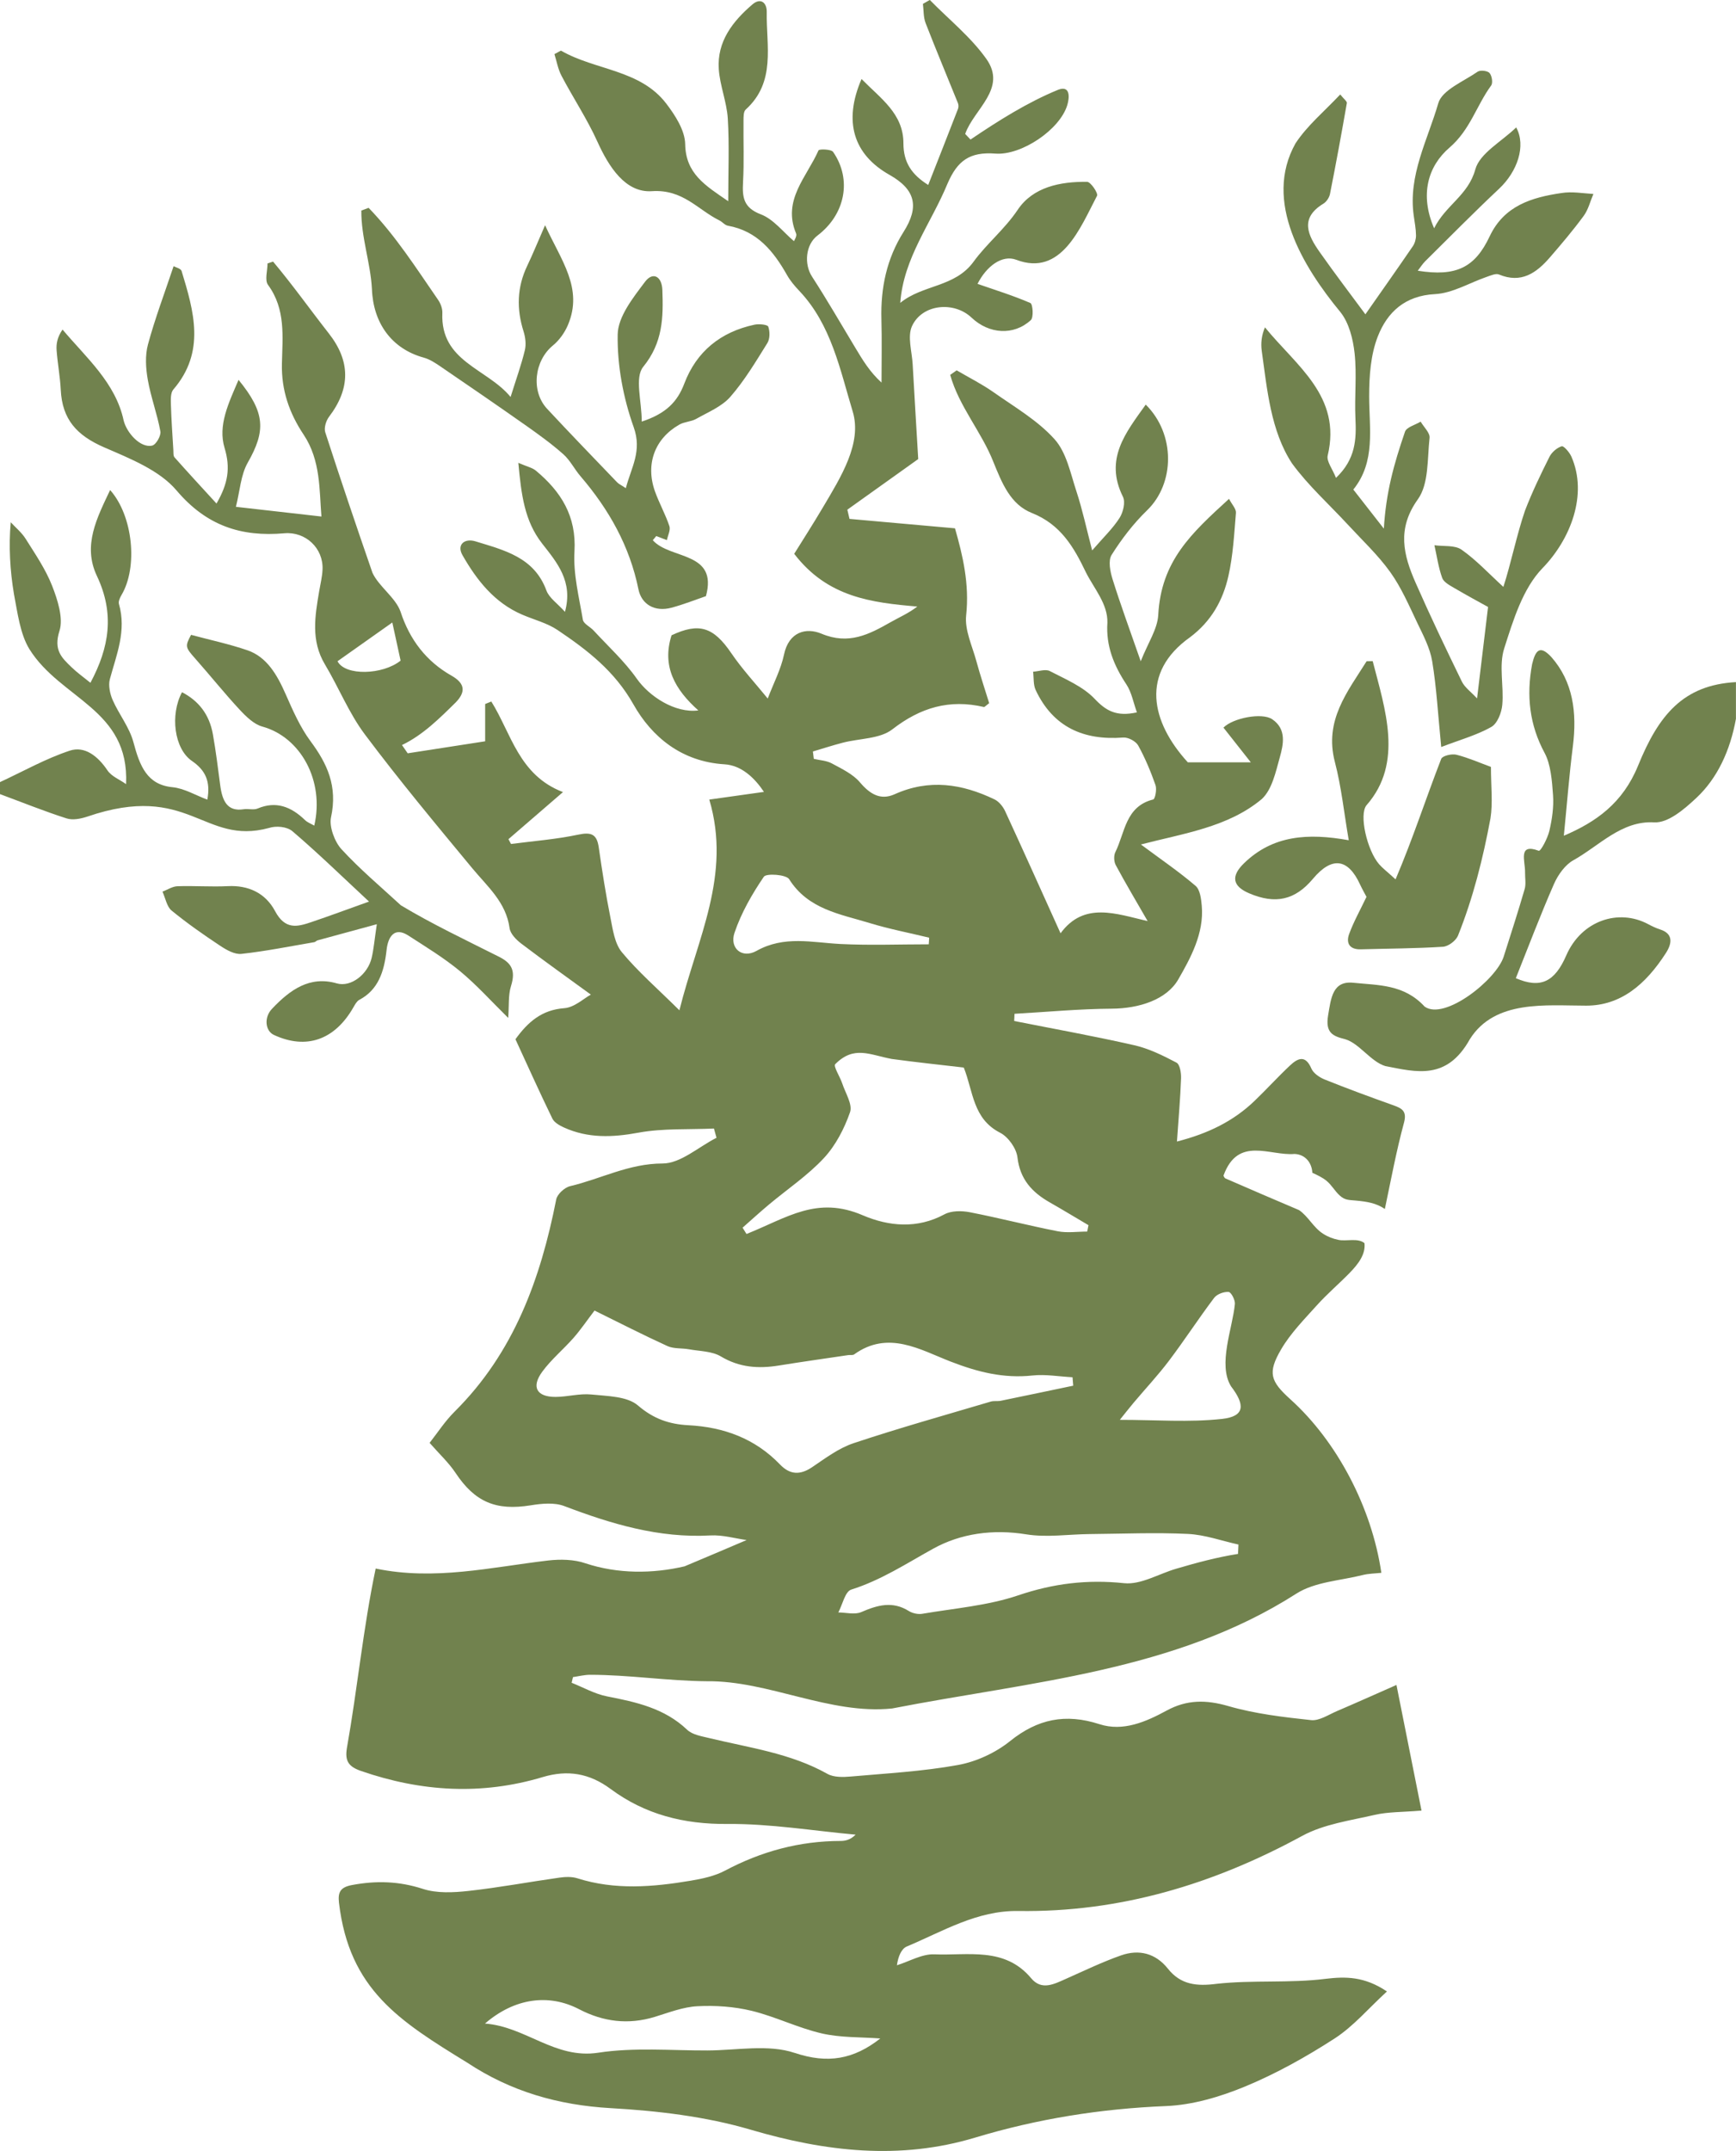 <?xml version="1.0" encoding="UTF-8"?><svg id="Capa_9" xmlns="http://www.w3.org/2000/svg" viewBox="0 0 603 747"><defs><style>.cls-1{fill:#71824e;stroke-width:0px;}</style></defs><path class="cls-1" d="M0,271.61c8.05-3.73,15.92-8.18,24.23-10.92,5.12-1.69,9.68,1.77,13.1,6.85,1.41,2.1,4.1,3.09,6.46,4.77,1.21-26.09-22.67-29.42-33.57-46.87-3.24-5.27-4.11-12.59-5.38-19.17-1.36-8.14-1.85-16.62-1.11-24.9,1.75,1.91,3.82,3.57,5.2,5.78,3.3,5.26,6.89,10.47,9.18,16.3,1.89,4.82,3.95,11.26,2.56,15.6-2.15,6.72.76,9.35,4.12,12.61,1.99,1.93,4.24,3.52,6.62,5.46,6.54-12.25,8.49-23.94,2.24-37.13-5.03-10.61.1-20.27,4.6-29.81,7.97,8.94,9.71,26.8,3.94,36.48-.52.87-1.12,2.23-.88,3.06,2.69,9.36-.85,17.61-3.16,26.18-.57,2.13.06,5.11.99,7.22,2.21,5.02,5.83,9.45,7.22,14.68,2.2,8.24,4.72,14.72,13.55,15.58,4.09.4,8.03,2.8,12.11,4.32,1.17-6.34-.65-10.21-5.38-13.46-6.15-4.24-7.61-16.02-3.42-23.85,5.67,2.94,9.49,7.61,10.73,14.62,1.03,5.84,1.77,11.76,2.54,17.66.7,5.39,2.42,9.28,8.16,8.36,1.61-.26,3.43.36,4.87-.26,6.31-2.66,11.56-.68,16.42,4.02.89.86,2.11,1.28,3.22,1.93,3.61-15.52-4.7-30.74-18.05-34.4-2.89-.79-5.62-3.45-7.88-5.88-5.29-5.7-10.21-11.85-15.38-17.69-3.49-3.94-3.63-4.27-1.48-8.28,6.72,1.8,13.25,3.19,19.56,5.35,6.72,2.3,10.3,8.44,13.3,15.27,2.49,5.66,5.06,11.5,8.61,16.28,5.83,7.86,9.49,15.64,7.14,26.48-.7,3.23,1.29,8.52,3.61,11.04,6.44,7.02,13.7,13.09,20.65,19.5,10.79,6.49,22.31,11.94,33.53,17.59,4.58,2.19,6.56,4.63,4.73,10.45-.99,3.14-.65,6.82-.97,11.07-5.81-5.71-10.95-11.45-16.71-16.21-5.65-4.67-11.89-8.45-17.99-12.4-4.84-3.13-7.05.44-7.55,5.02-.83,7.59-2.93,13.87-9.48,17.32-.83.44-1.45,1.56-1.99,2.5-6.48,11.42-16.4,14.91-27.67,9.68-3.01-1.4-3.51-6.07-.67-9.06,6.32-6.67,13.14-11.55,22.53-8.84,4.94,1.42,10.75-3.16,12.1-8.87.72-3.06.98-6.26,1.79-11.68-7.55,2.05-14.08,3.82-20.6,5.61-.38.11-.71.55-1.09.62-8.43,1.44-16.83,3.14-25.31,4.07-2.38.26-5.17-1.33-7.39-2.8-5.79-3.83-11.51-7.83-16.93-12.27-1.6-1.31-2.12-4.31-3.13-6.54,1.73-.66,3.45-1.82,5.2-1.88,5.84-.2,11.71.26,17.54-.03,6.91-.35,12.94,2.24,16.37,8.67,3.48,6.53,7.68,5.48,12.44,3.87,6.39-2.15,12.73-4.51,20.19-7.18-9.01-8.37-17.57-16.72-26.58-24.41-1.94-1.66-5.71-1.97-8.19-1.15-22.82,6.19-27.71-16.07-63.1-3.94-2.29.75-5.02,1.31-7.2.61C15.32,281.71,7.69,278.63,0,275.78c0-1.39,0-2.78,0-4.17Z"/><path class="cls-1" d="M603,249.53c-2.01,11.17-6.49,20.77-13.8,27.6-4.27,3.99-9.82,8.73-14.61,8.46-11.36-.66-19.07,8.15-28.17,13.21-2.7,1.5-5.21,4.91-6.65,8.2-4.69,10.68-8.85,21.71-13.25,32.71,8.59,3.7,13.52,1.3,17.52-7.91,5.29-12.16,18.21-16.34,28.43-10.87,1.37.73,2.77,1.4,4.21,1.86,4.37,1.41,4.28,4.6,1.97,8.18-7.05,10.96-15.7,18.26-27.64,18.27-13.97,0-31.73-2.14-40.43,11.61-8.04,14.45-18.6,11.46-29.41,9.37-5.02-1.53-9.05-7.89-13.88-9.31-4.2-1.06-7.01-2.11-5.97-8.29,1.01-6.03,1.56-12.07,8.75-11.33,8.73.9,17.61.49,24.79,8.29,6.95,4.9,24.84-9.3,27.44-17.34,2.48-7.82,5.01-15.61,7.3-23.51.51-1.75.09-3.9.13-5.86.07-3.84-2.58-10.16,4.76-7.41.65.24,3.07-4.29,3.69-6.95.93-3.96,1.56-8.29,1.27-12.35-.35-5.01-.79-10.71-2.93-14.68-5.25-9.74-6.38-19.85-4.34-30.82,1.17-4.9,2.72-6.77,6.71-2.45,7.45,8.47,8.95,19.1,7.44,31.01-1.27,9.99-2.04,20.08-3.13,31.01,11.18-4.77,20.45-11.28,25.78-24.32,7.12-17.54,15.65-28.02,34-29.03v12.67Z"/><path class="cls-1" d="M460.5,687.2c-12.57,1.58-25.41.35-37.92,1.74-6.79.88-12.42.39-16.89-5.24-4.28-5.38-10.04-6.83-16.28-4.64-6.53,2.29-12.79,5.33-19.13,8.14-4.11,1.82-8.45,4.18-12.1-.19-9.21-11.02-21.98-7.81-33.63-8.31-4.27-.18-8.67,2.45-13.01,3.8.45-3.09,1.56-5.74,3.45-6.53,12.51-5.23,24.31-12.53,38.68-12.32,35.31.53,67.8-9.29,98.64-26.08,7.5-4.08,16.66-5.33,25.19-7.3,4.67-1.08,9.63-.93,16.26-1.49-3-15.04-5.76-28.92-8.7-43.63-7.21,3.17-13.91,6.19-20.66,9.07-2.95,1.26-6.15,3.45-9.01,3.14-9.66-1.04-19.46-2.19-28.75-4.88-7.72-2.23-14.37-2.26-21.4,1.56-7.22,3.92-15.13,7.39-23.35,4.73-11.78-3.81-21.47-1.83-31.1,5.92-5,4.02-11.63,7.08-17.95,8.24-12.28,2.24-24.87,2.92-37.34,4.02-2.68.24-5.9.31-8.09-.92-12.8-7.19-27.13-9.06-41.05-12.43-2.67-.65-5.86-1.15-7.68-2.89-7.87-7.49-17.71-9.62-27.85-11.6-4.24-.83-8.19-3.1-12.27-4.72.15-.66.31-1.32.46-1.97,1.98-.28,3.96-.8,5.94-.8,13.55,0,26.94,2.14,40.59,2.24,21.34-.25,42.65,11.69,64.31,9.46,47.89-9.34,98.16-12.81,140.45-39.9,6.43-4.09,15.26-4.49,23.02-6.44,2.09-.53,4.31-.53,6.48-.77-3.34-22.78-15.48-45.72-31.55-60.22-7-6.32-8.03-9.21-3.29-17.34,3.27-5.61,8.02-10.43,12.42-15.32,3.56-3.96,7.65-7.43,11.38-11.25,3.14-3.21,5.61-6.57,5.18-10.36-2.27-1.89-6.23-.59-8.95-1.12-1.97-.39-3.75-1.07-5.46-2.17-3.38-2.18-5.08-5.97-8.32-8.19-8.55-3.6-17.06-7.31-25.57-11-.36-.15-.53-.73-.68-.95,5.05-13.93,16.08-6.78,24.73-7.55,3.95.22,5.99,3.32,6.14,6.54,1.73.81,3.49,1.6,4.96,2.82,1.79,1.48,2.84,3.52,4.51,5.04,1.88,1.71,3.13,1.55,5.64,1.79,3.86.36,7.08.87,10.08,2.92,2.11-10.01,3.98-20.15,6.67-30.05,1.01-3.87-.66-4.87-3.64-5.93-8.02-2.86-16.01-5.8-23.91-8.97-1.81-.73-3.94-2.17-4.65-3.83-2.09-4.88-4.76-3.54-7.42-1.05-4.23,3.97-8.13,8.28-12.32,12.3-7.31,7.02-16.08,11.33-26.95,14.11.55-7.88,1.17-14.91,1.43-21.96.07-1.86-.4-4.82-1.6-5.45-4.66-2.45-9.55-4.87-14.64-6.03-13.83-3.15-27.8-5.66-41.72-8.42.04-.83.07-1.67.11-2.5,11.27-.64,22.53-1.71,33.81-1.78,9.47-.06,19.01-3.11,23.07-10.16,4.23-7.36,9.01-16.02,8.16-25.58-.21-2.4-.58-5.56-2.15-6.91-5.61-4.81-11.76-9-18.99-14.37,14.75-3.85,30.23-5.96,41.98-15.77,3.56-3.27,4.83-9.36,6.25-14.43,1.28-4.58,2.43-9.84-2.6-13.28-3.58-2.45-13.77-.4-16.95,2.9,3.11,3.95,6.22,7.89,9.5,12.05h-21.88c-12.82-14.04-16.6-31.12.78-43.45,7.39-5.55,11.41-12.81,13.31-21.22,1.62-7.16,2.01-14.62,2.62-21.98.11-1.36-1.36-2.84-2.4-4.85-13.1,11.97-23.6,21.55-24.59,40.38-.29,4.88-3.53,9.58-6.08,16.02-3.87-11.12-7.05-19.73-9.78-28.48-.83-2.66-1.59-6.45-.34-8.45,3.51-5.57,7.63-10.94,12.36-15.52,9.61-9.31,9.87-26.42-.5-36.68-6.95,9.74-14.44,18.88-7.92,32,.92,1.86.09,5.36-1.16,7.33-2.29,3.61-5.5,6.65-9.53,11.31-1.99-7.6-3.38-14.18-5.47-20.53-2.06-6.25-3.45-13.5-7.61-18.11-5.86-6.52-13.89-11.17-21.2-16.32-4.04-2.84-8.51-5.07-12.78-7.58-.75.53-1.5,1.05-2.25,1.58,3.06,10.97,10.91,19.81,15.01,30.26,2.97,7.31,5.91,14.74,13.36,17.7,10.01,3.97,14.57,11.85,18.76,20.6,2.78,5.56,7.65,10.97,7.47,17.51-.53,8.07,2.24,14.83,6.59,21.4,1.84,2.78,2.44,6.36,3.66,9.73-7.08,1.56-10.69-.5-14.69-4.72-4.06-4.28-10.12-6.79-15.55-9.62-1.49-.78-3.85.1-5.81.22.27,2.13.02,4.51.89,6.37,6.05,12.85,16.6,17.55,30.44,16.49,1.69-.13,4.35,1.29,5.16,2.75,2.42,4.37,4.36,9.05,6.02,13.76.52,1.47-.11,4.82-.8,5-9.68,2.42-9.78,11.53-13.14,18.27-.6,1.21-.52,3.3.13,4.51,3.43,6.39,7.15,12.62,11.08,19.46-10.96-2.54-22.1-6.88-30.25,4.23-6.7-14.82-12.89-28.64-19.24-42.39-.75-1.61-2.14-3.36-3.7-4.11-11.26-5.42-22.71-7.19-34.69-1.79-4.91,2.21-8.6-.06-12.06-4.14-2.44-2.88-6.31-4.69-9.77-6.57-1.83-.99-4.15-1.08-6.25-1.58-.1-.85-.21-1.71-.31-2.56,3.47-1.03,6.92-2.15,10.43-3.06,5.78-1.5,12.85-1.28,17.15-4.62,9.78-7.59,19.85-10.55,31.79-7.77.28.07.71-.48,1.86-1.32-1.44-4.67-3.1-9.63-4.47-14.66-1.43-5.25-4.08-10.74-3.53-15.84,1.19-10.94-1.22-20.97-3.88-30.23-12.73-1.14-24.68-2.2-36.64-3.27-.25-1.07-.5-2.13-.75-3.2,8.36-5.97,16.73-11.95,24.62-17.58-.65-11.06-1.32-21.99-1.93-32.92-.25-4.47-1.89-9.64-.22-13.27,3.54-7.67,14.58-8.7,20.68-2.92,6.05,5.73,14.64,6.32,20.58.86,1.03-.95.69-5.58-.15-5.94-6-2.6-12.3-4.54-18.36-6.65,3.07-6.08,8.5-10.23,13.45-8.37,15.66,5.98,22.24-11.13,28.06-22.22.45-.89-2.19-4.82-3.43-4.84-9.32-.13-18.82,1.78-24.12,9.7-4.53,6.76-10.78,11.76-15.32,18.01-6.54,9-17.61,7.89-25.48,14.32,1.15-15.68,10.69-27.52,16.42-41.43,3.44-7.97,7.71-11.09,16.64-10.41,8.96.68,22.35-8.23,24.96-16.86.78-2.59,1.11-6.92-3.15-5.32-10.74,4.4-20.82,10.78-30.47,17.3-.62-.65-1.23-1.3-1.85-1.95,3.02-8.62,14.67-15.74,7.35-26.06-5.4-7.62-13.02-13.7-19.64-20.47-.8.46-1.59.91-2.39,1.37.29,2.23.14,4.61.93,6.65,3.62,9.33,7.5,18.55,11.24,27.83.23.58.24,1.41.01,1.99-3.37,8.71-6.8,17.4-10.34,26.41-5.78-3.62-8.61-7.87-8.61-14.44.01-10.33-7.9-15.56-14.55-22.36-6.42,14.85-2.75,26.26,9.71,33.29,9.05,5.1,10.42,11.09,4.89,19.81-5.86,9.25-8,19.48-7.7,30.36.2,7.32.04,14.65.04,21.97-4.12-3.75-6.57-7.88-9.05-12-5-8.29-9.82-16.68-15.09-24.8-2.82-4.34-2.26-11.11,1.9-14.27,9.64-7.3,12.05-19.48,5.42-29.04-.67-.96-4.84-1.05-5.07-.53-4.03,9.2-12.66,17.25-7.78,28.87.38.89-.65,2.37-.74,2.66-3.78-3.19-7.11-7.64-11.5-9.31-6.1-2.32-6.48-5.98-6.19-11.25.39-7.07.08-14.18.16-21.27.01-1.32-.03-3.16.76-3.87,10.59-9.59,7.1-22.14,7.31-33.86.06-3.3-2.13-5.09-4.97-2.66-6.86,5.87-12.34,12.89-11.69,22.47.39,5.77,2.78,11.42,3.13,17.19.55,9.17.15,18.4.15,28.68-8.06-5.51-14.77-9.59-14.95-19.81-.08-4.77-3.46-10.02-6.59-14.11-9.05-11.83-24.63-11.51-36.46-18.32-.22-.12-.79.37-2.37,1.16.76,2.39,1.22,5.18,2.47,7.55,4.04,7.68,8.9,14.98,12.46,22.86,3.96,8.74,9.74,17.81,18.91,17.19,10.8-.73,15.9,6.42,23.47,10.16,1.03.51,1.88,1.64,2.93,1.83,10.2,1.82,15.87,8.86,20.57,17.17,1.13,1.99,2.66,3.8,4.25,5.47,11.14,11.73,14.18,27.52,18.54,41.86,3.36,11.04-4.16,22.85-10.26,33.18-3.53,5.98-7.3,11.82-10.05,16.26,11.59,15.16,26.97,16.96,42.76,18.32-3.15,2.4-6.31,3.74-9.27,5.42-7.51,4.27-14.57,7.96-24,4.01-5.37-2.25-11.36-.67-13.03,7.23-1.07,5.08-3.59,9.86-5.66,15.28-4.36-5.37-8.92-10.26-12.63-15.72-6.22-9.15-11.22-10.74-20.78-6.24-3.42,10.78,1.18,18.85,9.31,26.09-8.14,1.03-17.07-4.89-21.39-11.03-4.27-6.07-9.91-11.21-14.98-16.71-1.21-1.32-3.5-2.33-3.74-3.75-1.33-7.86-3.38-15.88-2.92-23.71.73-12.27-4.66-20.8-13.43-28.09-1.21-1-2.96-1.35-6.07-2.69,1.04,11.09,2.12,20.18,8.31,28.08,5.14,6.56,10.79,13.14,7.89,23.66-2.64-2.94-5.5-4.83-6.45-7.42-4.25-11.57-14.68-13.98-24.61-17.05-3.81-1.18-6.64,1.13-4.53,4.81,4.95,8.66,11.08,16.5,20.73,20.64,4.12,1.77,8.67,2.9,12.32,5.36,10.31,6.95,19.78,14.2,26.32,25.8,6.39,11.33,16.76,19.9,31.61,20.81,5.94.36,10.48,4.73,13.73,9.58-6.5.91-12.32,1.73-18.99,2.67,7.78,26.28-4.14,48.09-10.38,73.18-7.65-7.58-14.39-13.41-19.99-20.18-2.52-3.05-3.14-7.88-3.97-12.02-1.61-8.09-2.89-16.25-4.06-24.42-.67-4.62-2.66-5.33-7.17-4.37-7.65,1.62-15.52,2.21-23.3,3.23-.3-.56-.59-1.11-.89-1.67,5.77-4.98,11.54-9.96,18.94-16.35-15.34-5.87-17.92-20.31-24.89-31.45l-2.14.86v12.95c-9.72,1.5-18.32,2.84-26.91,4.17-.66-.96-1.32-1.91-1.98-2.87,7.25-3.47,13.06-9.28,18.74-14.88,3.18-3.34,3.5-6.36-1.57-9.23-8.75-4.96-14.53-12.51-17.69-22.25-1.78-4.92-7.47-8.63-9.73-13.44-5.61-16.22-11.12-32.47-16.4-48.8-.5-1.53.26-4.02,1.31-5.4,7.49-9.85,7.49-19.35-.14-29.03-6.47-8.26-12.55-16.83-19.3-24.86-.64.21-1.29.43-1.93.64,0,2.52-1.03,5.79.17,7.44,6.22,8.47,5.03,18.04,4.83,27.43-.2,9.11,2.52,17.05,7.56,24.61,5.95,8.93,5.41,19.28,6.17,28.41-10.32-1.17-19.69-2.24-29.71-3.37,1.39-5.47,1.66-11.04,4.13-15.37,6.25-10.99,6.14-17.3-3.21-28.72-3.43,8.02-7.24,15.77-4.86,23.63,2.1,6.96,1.22,12.38-2.8,19.32-5.13-5.61-9.91-10.77-14.58-16.04-.49-.55-.35-1.69-.41-2.56-.31-5.21-.69-10.41-.84-15.62-.05-1.81-.18-4.19.83-5.37,11.27-13.08,7.15-27.14,2.87-41.18-.26-.84-2.02-1.24-2.77-1.66-3.13,9.37-6.47,18.17-8.91,27.21-1.03,3.82-.76,8.24-.06,12.21,1.06,6.05,3.27,11.9,4.38,17.95.28,1.5-1.51,4.62-2.84,4.93-4.12.96-8.87-4.48-9.91-8.66-2.8-13.14-13-21.84-21.24-31.63-1.84,2.67-2.22,4.96-2.06,7.21.34,4.57,1.21,9.11,1.44,13.69.5,10.33,5.59,15.89,15.13,20.03,8.94,3.88,19.13,7.9,25.09,14.94,10.4,12.27,22.44,16.2,37.45,14.88,7.38-.65,13.6,5.19,13.26,12.61-.11,2.5-.74,4.98-1.16,7.47-1.46,8.64-2.96,17.19,1.99,25.45,4.8,8.02,8.33,16.92,13.89,24.34,11.89,15.87,24.6,31.13,37.26,46.42,5.3,6.4,11.77,11.83,12.99,20.83.26,1.94,2.26,4,3.99,5.32,7.93,6.03,16.06,11.81,24.24,17.77-2.41,1.3-5.7,4.45-9.21,4.71-7.85.59-12.64,4.78-16.98,10.79,4.24,9.2,8.39,18.44,12.82,27.55.67,1.37,2.5,2.41,4.03,3.1,8.38,3.8,16.85,3.46,25.87,1.8,8.54-1.57,17.47-1.04,26.23-1.44.3,1.07.59,2.14.89,3.21-6.24,3.16-12.48,8.93-18.73,8.93-11.69,0-21.43,5.35-32.11,7.87-1.93.45-4.48,2.78-4.84,4.62-5.43,27.58-14.7,53.23-35.27,73.66-3.38,3.35-6.01,7.45-8.71,10.87,3.4,3.88,6.64,6.87,9.01,10.43,6.71,10.1,14.02,13.23,26.17,11.25,3.77-.61,8.15-1.03,11.56.26,16.39,6.23,32.89,11.2,50.77,10.21,4.28-.24,8.64,1.06,12.6,1.6-7.45,3.17-14.49,6.18-21.55,9.13-11.17,2.62-23.25,2.64-34.38-1.04-4-1.39-8.78-1.48-13.07-.98-19.76,2.32-39.36,7.06-59.84,2.79-4.36,20.76-6.3,41.52-10,62.36-.75,4.59.66,6.47,4.98,7.96,20.84,7.2,41.8,8.47,63.03,2.1,8.65-2.59,16.21-1.35,23.6,4.13,11.94,8.85,25.4,12.28,40.57,12.15,14.83-.13,29.69,2.37,44.53,3.71-1.77,1.76-3.5,2.19-5.23,2.19-14.26.02-27.52,3.61-40.1,10.29-3.59,1.91-7.86,2.82-11.94,3.51-13.15,2.21-26.31,3.32-39.38-.83-1.92-.61-4.2-.52-6.24-.23-10.57,1.49-21.07,3.47-31.68,4.63-5.19.57-10.91.85-15.74-.72-8.3-2.7-16.25-2.92-24.67-1.33-4.07.77-4.87,2.54-4.48,6.1,3.55,30.28,21.09,41.15,44.61,55.61,15.05,9.96,31.52,14.72,49.76,15.76,16.32.93,33.01,2.89,48.61,7.48,26.04,7.66,51.83,10.63,77.96,2.76,21.72-6.55,43.68-10.04,66.35-10.96,9.27-.38,18.82-3.22,27.47-6.8,10.83-4.49,21.25-10.31,31.11-16.69,6.53-4.23,11.75-10.45,18.14-16.31-7.82-5.27-14.4-5.2-21.2-4.4ZM117.23,229.64c6.27-4.44,12.55-8.87,19.04-13.46.91,4.19,1.84,8.49,2.88,13.24-6.17,4.97-19.25,5.39-21.91.22ZM393.7,487.22c4.12-4.9,8.52-9.59,12.37-14.69,5.39-7.14,10.27-14.66,15.66-21.81.98-1.3,3.4-2.19,5.04-2.05.88.07,2.34,2.86,2.16,4.24-.81,8.43-5.99,20.96-1.34,28.52,4.97,6.49,4.82,10.46-3.12,11.33-11.38,1.25-23,.32-35.5.32,1.56-1.94,3.11-3.93,4.73-5.86ZM412.61,532.7c5.9.28,11.72,2.4,17.57,3.69-.05,1.08-.1,2.17-.15,3.25-7.28,1.15-14.39,3.06-21.45,5.14-6.06,1.76-12.31,5.63-18.1,5.03-12.83-1.35-24.6.09-36.83,4.23-10.61,3.59-22.15,4.49-33.31,6.4-1.47.25-3.38-.17-4.65-.96-5.69-3.57-10.93-2.06-16.54.37-2.25.97-5.28.14-7.96.12,1.46-2.74,2.35-7.26,4.48-7.93,10.32-3.26,19.1-9.01,28.41-14.18,9.64-5.35,20.83-6.88,32.41-5.01,7.14,1.15,14.65-.03,21.99-.1,11.38-.1,22.79-.59,34.14-.05ZM334.77,370.74c3.31,8.32,3.12,17.79,12.63,22.64,2.82,1.44,5.65,5.44,6.01,8.54.89,7.6,5.03,12.11,11.18,15.62,4.53,2.58,8.99,5.29,13.49,7.94-.15.74-.29,1.48-.44,2.22-3.41,0-6.93.54-10.21-.1-10.24-2-20.35-4.63-30.59-6.62-2.81-.54-6.38-.56-8.76.72-9.5,5.14-19.36,4.18-28.31.38-16-6.91-26.27.78-40.47,6.46-.46-.73-.91-1.46-1.37-2.19,3.05-2.68,6.04-5.42,9.15-8.02,6.4-5.36,13.45-10.09,19.09-16.14,4.09-4.4,7.1-10.23,9.09-15.94.94-2.7-1.6-6.63-2.7-9.97-.78-2.37-3.17-5.98-2.44-6.72,6.53-6.56,11.94-3.25,19.61-1.81,8.49,1.16,17.03,2.05,25.05,2.99ZM255.15,323.89c2.32-6.87,6.07-13.4,10.17-19.42.85-1.25,7.77-.77,8.79.85,6.58,10.47,17.68,12.1,27.97,15.24,6.77,2.07,13.77,3.41,20.67,5.08-.05.77-.09,1.53-.14,2.3-10.23,0-20.47.4-30.68-.11-9.86-.5-19.53-3.01-29.15,2.39-5,2.81-9.47-.89-7.64-6.32ZM239.08,494.95c-6.58-.34-12.07-2.2-17.5-6.87-3.73-3.21-10.6-3.22-16.16-3.8-4.08-.42-8.31.83-12.47.84-6.55,0-8.49-3.44-4.59-8.76,3.12-4.26,7.32-7.72,10.83-11.71,2.44-2.77,4.53-5.86,7.32-9.52,8.62,4.24,16.88,8.48,25.32,12.33,2.2,1,4.99.67,7.48,1.12,3.74.68,7.98.63,11.06,2.47,6.47,3.87,13.04,4.32,20.14,3.17,8.02-1.3,16.07-2.42,24.11-3.62.69-.1,1.57.11,2.06-.24,11.85-8.53,22.96-1.6,33.54,2.49,9.37,3.63,18.37,5.91,28.41,4.83,4.56-.49,9.27.37,13.91.61l.24,2.93c-8.39,1.75-16.77,3.52-25.16,5.24-1.13.23-2.38-.04-3.47.28-15.92,4.72-31.92,9.2-47.67,14.45-5.16,1.72-9.79,5.23-14.39,8.33-4.19,2.82-7.7,2.65-11.16-.94-8.67-9.01-19.51-12.99-31.83-13.63ZM276.01,712.93c-9.15-3.08-20.13-.88-30.3-.85-12.65.04-25.51-1.12-37.88.78-15.08,2.32-25.13-9.04-39.37-10.12,10.3-8.9,22.19-10.45,32.71-4.97,8.41,4.38,17.09,5.45,26.26,2.65,4.87-1.49,9.81-3.44,14.8-3.7,6.25-.33,12.77.12,18.84,1.59,8.27,2.01,16.08,5.94,24.36,7.85,6.56,1.52,13.54,1.24,20.34,1.76-9.22,7.24-18.24,8.87-29.74,5Z"/><path class="cls-1" d="M498.15,79.27c3.95-8,11.82-11.4,14.3-20.43,1.55-5.64,9.12-9.65,14.2-14.59,3.52,6.41.38,15.36-5.91,21.27-8.74,8.21-17.16,16.76-25.69,25.2-.93.92-1.63,2.07-2.59,3.3,13.28,2.11,19.84-1.03,24.99-11.96,5-10.6,14.54-13.51,24.98-15.03,3.67-.59,7.36.12,11.04.33-1.1,2.56-1.77,5.42-3.37,7.61-3.69,5.02-7.73,9.79-11.81,14.5-4.65,5.35-9.91,9.07-17.61,5.86-1.1-.46-2.85.34-4.21.8-6.01,2.06-11.92,5.7-18,6.01-10.53.53-16.61,6.34-19.88,14.69-2.49,6.35-3.01,13.77-3.01,20.72-.01,11.27,2.34,22.73-5.5,32.46,3.26,4.18,6.33,8.11,10.6,13.57.76-12.61,3.43-22.22,7.35-33.66.57-1.6,3.56-2.35,5.44-3.49,1.09,1.89,3.29,3.9,3.09,5.64-.81,7.26-.21,15.95-4.06,21.32-7.38,10.3-5.01,19.38-.78,29.01,5.08,11.56,10.54,22.96,16.07,34.32.98,2,3.08,3.47,5.27,5.83,1.31-10.87,2.45-20.4,3.82-31.76-2.81-1.56-7.33-3.99-11.75-6.59-1.57-.93-3.65-2.01-4.18-3.49-1.31-3.64-1.85-7.56-2.7-11.36,3.19.45,7.08-.1,9.42,1.54,5.13,3.6,9.47,8.31,14.53,12.93,2.61-8.02,4.66-18.19,7.5-26.46,2.45-6.39,5.44-12.59,8.51-18.72.8-1.59,2.58-3.13,4.25-3.66.69-.22,2.69,2.08,3.35,3.56,5.8,13.2-.27,28.73-10,38.75-6.86,7.07-10.2,18.1-13.33,27.92-1.91,5.97-.07,13.05-.66,19.56-.24,2.73-1.7,6.5-3.82,7.69-5.01,2.83-10.74,4.41-17.39,6.96-1.12-11.26-1.62-20.61-3.14-29.8-.77-4.63-3.14-9.06-5.21-13.39-2.86-5.99-5.53-12.22-9.37-17.57-4.25-5.93-9.7-11.03-14.68-16.43-6.52-7.06-13.78-13.57-19.4-21.26-7.46-11.3-8.69-25.94-10.55-39.18-.35-2.61-.06-5.31,1.12-8.11,10.88,13.39,26.72,23.9,21.8,44.5-.48,2.01,1.65,4.64,2.88,7.78,6.86-6.54,7.1-13.42,6.75-20.71-.36-7.51.52-15.12-.29-22.57-.54-4.94-1.94-10.59-4.96-14.33-12.97-15.74-26.86-38.38-15.57-58.55,4.07-6.2,10.05-11.16,15.54-16.99,1.31,1.64,2.4,2.41,2.3,2.98-1.84,10.54-3.77,21.08-5.86,31.58-.25,1.25-1.22,2.72-2.3,3.37-8.32,5.05-5.36,10.99-1.3,16.77,5.27,7.5,10.84,14.79,15.9,21.65,5.46-7.8,11.02-15.67,16.46-23.62.72-1.05,1.14-2.54,1.12-3.82-.03-2.28-.47-4.55-.79-6.82-1.99-14.01,4.85-26.32,8.53-39.05,1.33-4.6,8.79-7.55,13.67-10.95.91-.63,3.43-.34,4.13.46.83.95,1.23,3.43.56,4.34-5.09,6.95-7.27,15.38-14.46,21.56-7.54,6.48-10.37,16.4-5.37,27.97Z"/><path class="cls-1" d="M226.74,187.6c5.99,6.78,22.74,3.78,18.47,19.43-3.46,1.18-7.65,2.86-11.99,4.02-5.8,1.55-10.4-1.16-11.46-6.41-3.03-14.96-10.26-27.76-20.13-39.26-2.1-2.45-3.58-5.52-5.96-7.63-4.04-3.59-8.46-6.78-12.88-9.9-9.81-6.91-19.69-13.69-29.6-20.45-1.87-1.28-3.87-2.62-6.02-3.21-11.13-3.06-17.55-12.01-17.98-23.82-.49-9.1-3.77-18.02-3.68-27.25.84-.31,1.69-.63,2.53-.94,9.33,9.63,16.55,20.97,24.16,31.99.87,1.27,1.52,3.04,1.45,4.54-.71,16.93,15.52,19.2,23.7,29.15,1.96-6.26,3.73-11.16,4.95-16.2.5-2.04.21-4.49-.43-6.53-2.49-7.82-2.31-15.37,1.27-22.84,1.94-4.05,3.63-8.22,6.19-14.08,5.53,12.19,13.38,21.9,7.92,34.7-1.12,2.63-2.99,5.26-5.2,7.07-6.45,5.29-7.72,15.85-2.01,21.99,7.99,8.59,16.17,17.03,24.29,25.5.59.62,1.44.99,3.05,2.06,1.93-7.33,5.7-12.86,2.73-21.19-3.63-10.17-5.74-21.43-5.56-32.17.1-6.22,5.37-12.82,9.53-18.35,2.63-3.49,5.81-1.97,5.99,2.89.35,9.5.2,18.26-6.65,26.68-3.03,3.73-.51,11.9-.51,19.02,8.5-2.8,12.4-6.93,14.77-13.17,4.24-11.2,12.64-17.96,24.37-20.48,1.56-.34,4.54-.05,4.8.67.6,1.69.61,4.23-.31,5.71-4,6.42-7.92,13.02-12.87,18.68-2.98,3.4-7.74,5.32-11.85,7.65-1.75.99-4.07.98-5.82,1.97-8.56,4.84-11.85,13.71-8.53,23.13,1.46,4.12,3.65,7.99,5.04,12.14.46,1.37-.54,3.23-.87,4.87-1.23-.47-2.46-.95-3.69-1.42-.4.48-.81.97-1.21,1.45Z"/><path class="cls-1" d="M517.88,266.31c0,6.87.69,12.49-.16,17.86-2.56,13.82-6.05,27.73-11.3,40.79-.74,1.75-3.34,3.71-5.21,3.83-9.49.61-19.02.62-28.54.89-3.94.11-5.19-2.19-4.04-5.33,1.57-4.28,3.84-8.31,6.02-12.89-.55-1.06-1.46-2.63-2.22-4.27-4.19-9.14-9.81-9.83-16.38-2-6.2,7.39-13,8.94-22.15,5.04-5.81-2.47-6.43-5.95-1.76-10.47,9.99-9.69,22.16-10.52,36.35-7.96-1.63-9.45-2.55-18.49-4.82-27.18-3.77-14.44,4.36-24.35,11.02-34.98.71-.01,1.41-.03,2.12-.04,4.27,16.63,10.78,35.31-2.13,50.01-2.73,3.23.19,15.71,4.34,20.5,1.19,1.37,2.68,2.49,5.73,5.27,6.17-14.52,10.31-27.54,15.86-41.85.44-1.07,3.68-1.84,5.28-1.43,4.21,1.07,8.23,2.86,11.98,4.23Z"/></svg>